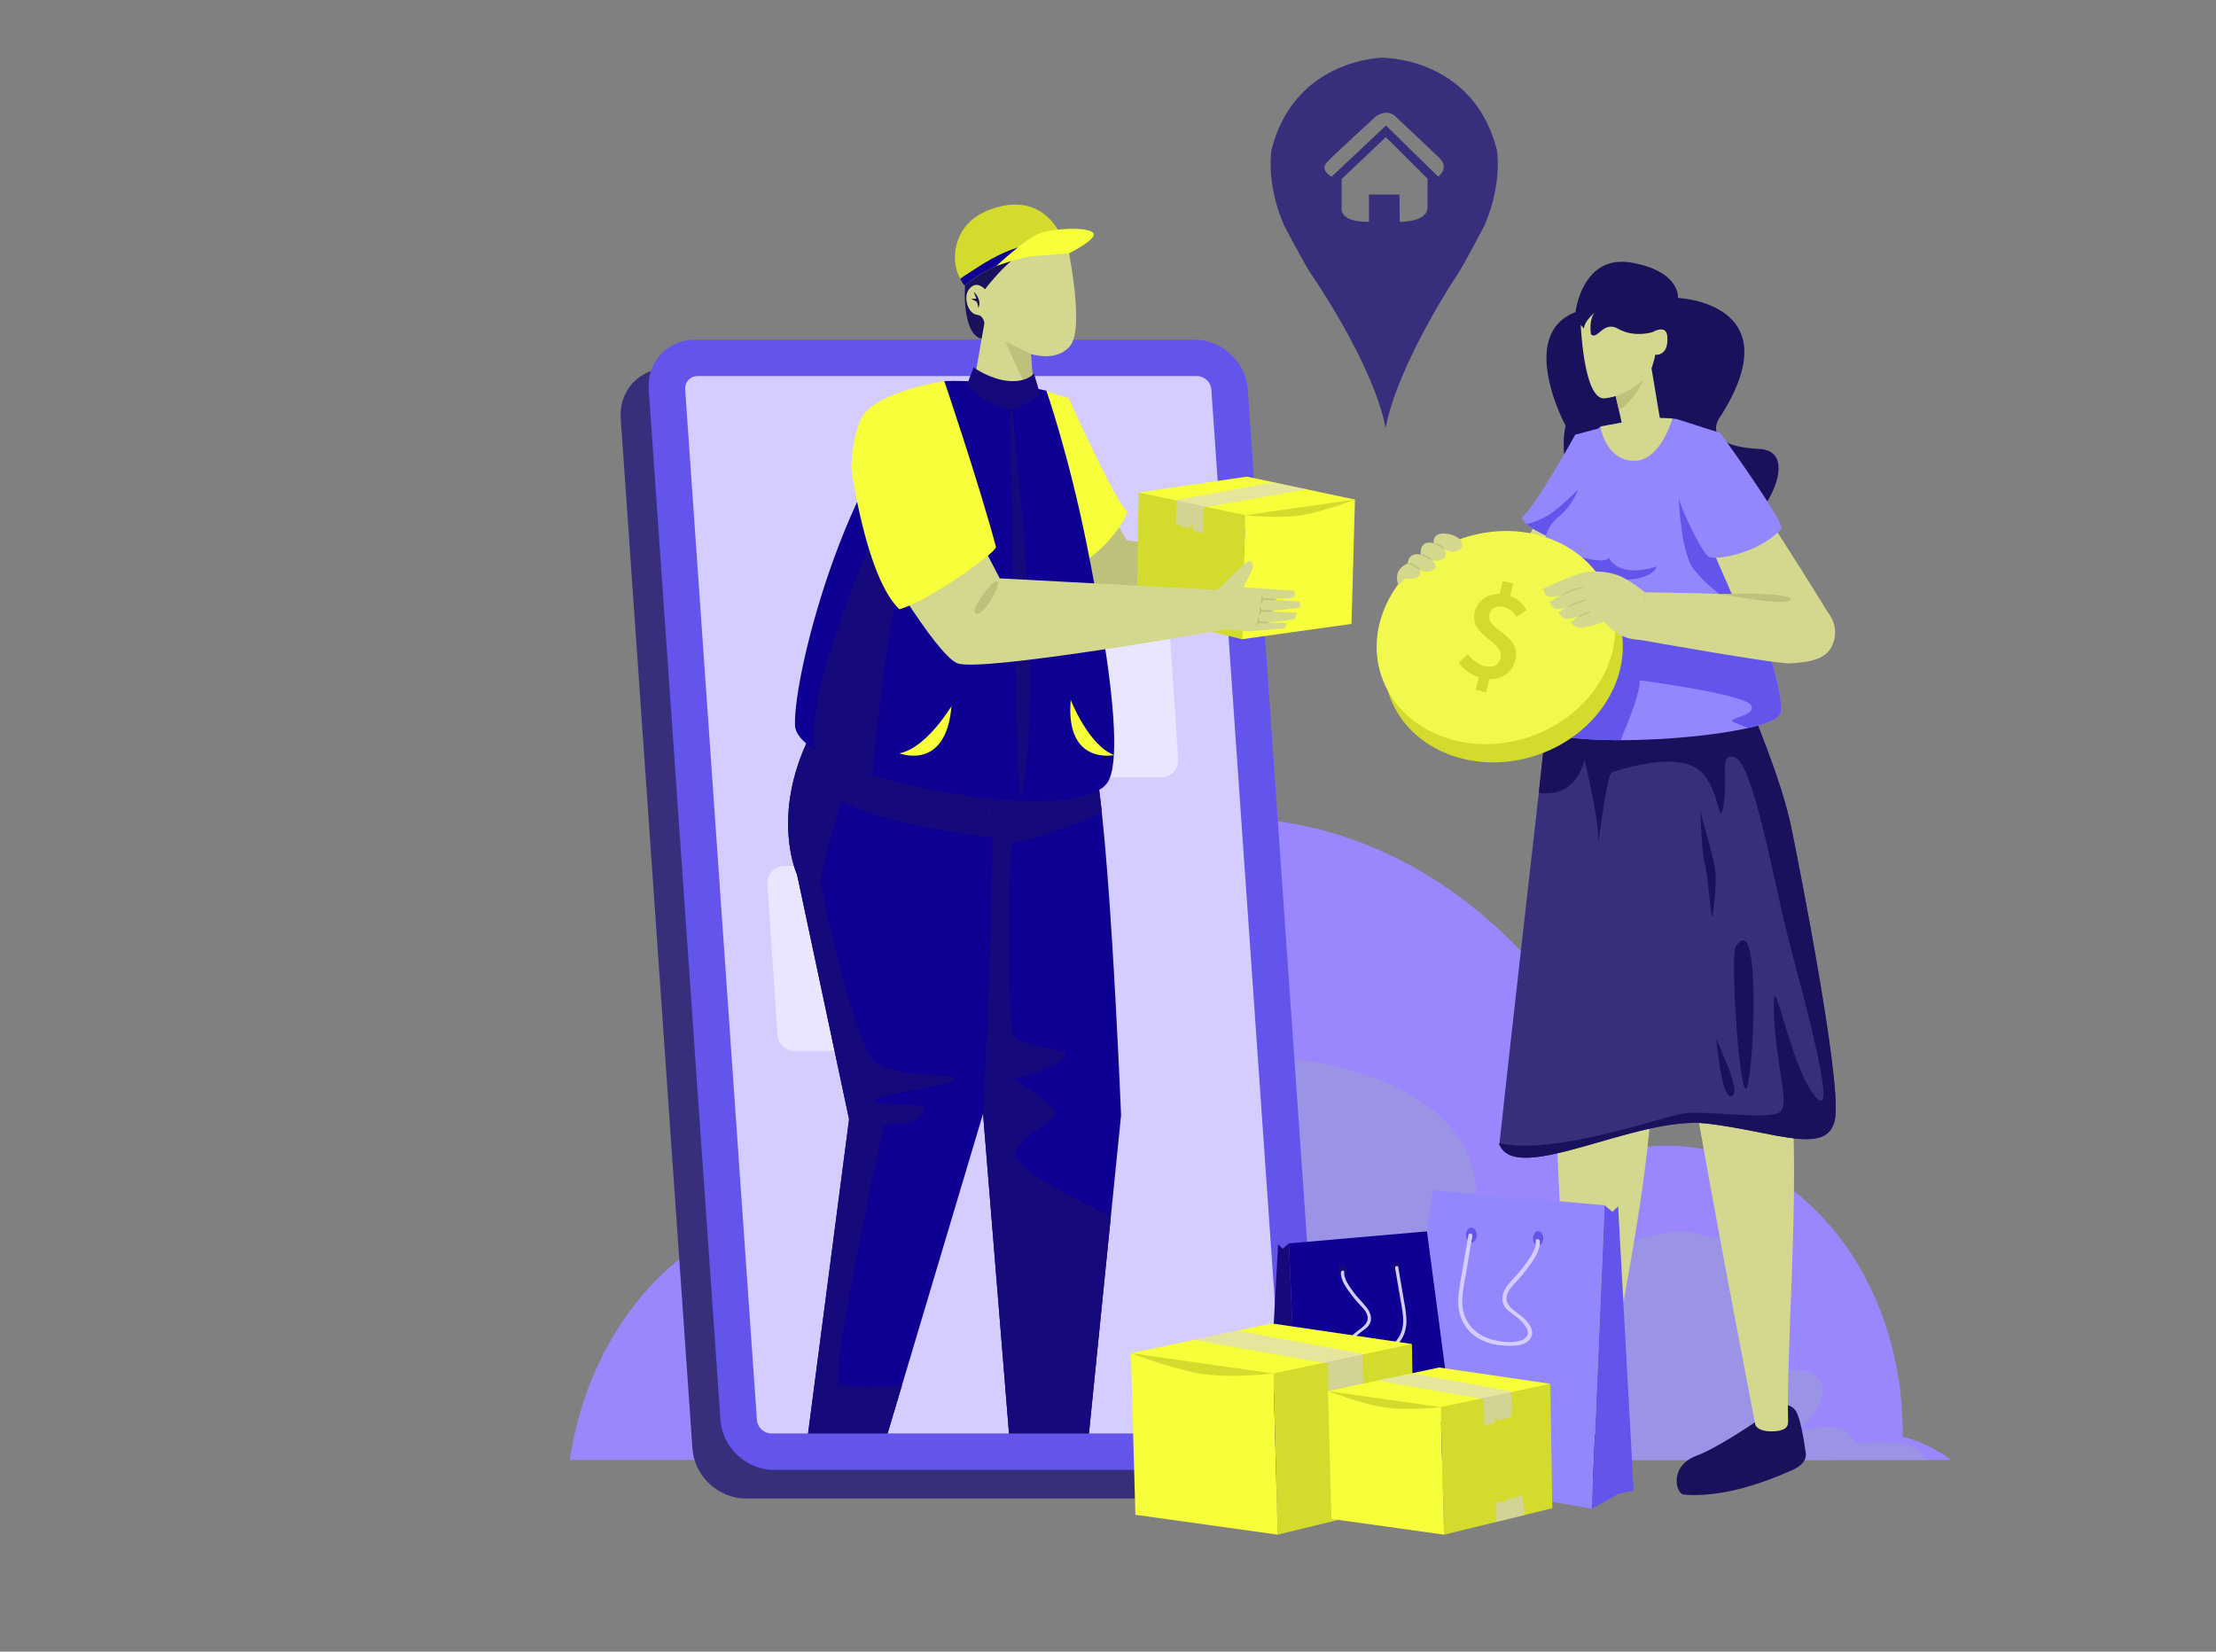 <svg width="1642" height="1224" viewBox="0 0 1642 1224" fill="none" xmlns="http://www.w3.org/2000/svg">
<rect x="0" y="0" width="1642" height="1224" fill="#808080" stroke="none"/>
<g clip-path="url(#clip0_79_858)">
<path d="M1445.83 1081.96H422.172C432.975 1010.02 471.726 949.82 524.285 918.605C543.737 906.928 565.152 899.261 587.667 896.453C601.583 839.045 625.703 786.941 657.476 743.172C718.645 658.977 808.274 605.893 908.145 605.893C1045.65 605.893 1163.66 706.58 1214.92 850.456C1221.39 849.653 1227.94 849.044 1234.56 849.044C1331.4 849.044 1409.83 944.189 1409.83 1061.47C1409.83 1062.66 1409.83 1063.65 1409.75 1064.68C1422.72 1067.98 1434.87 1073.94 1445.83 1081.96Z" fill="#9B87FD"/>
<path d="M1052.78 1081.96H1427.26C1417.38 1064.12 1396.38 1069.65 1373.76 1069.18C1369.54 1055.84 1357.83 1056.12 1332.6 1060.23C1364.56 1031.08 1354.59 1002.45 1298.85 1021.11C1362.51 934.439 1263.82 914.63 1249.25 912.896C1230.88 910.706 1146.46 924.206 1191.21 1014.46C1137 991.964 1122.17 1018.56 1163.08 1065.34C1124 1067.18 1077.17 1075.76 1052.78 1081.96Z" fill="#9B93E5"/>
<path d="M703.52 1081.96H1357.6C1315.17 1072.1 1227.26 1060.43 1187.71 1059.6C1180.32 1036.28 1159.83 1036.76 1115.71 1043.95C1171.61 992.966 1154.17 942.88 1056.67 975.526C1168.03 823.923 995.403 789.276 969.911 786.244C937.789 782.413 790.126 806.025 868.392 963.895C773.579 924.544 747.641 971.057 819.196 1052.9C750.838 1056.1 726.582 1064.12 703.52 1081.96Z" fill="#9B93E5"/>
<path d="M1160.07 315.466C1160.07 315.466 1123.66 248.206 1167.44 231.276C1167.44 231.276 1172.25 188.212 1208.85 194.637C1245.44 201.063 1243.32 220.784 1243.32 220.784C1243.32 220.784 1328.22 224.423 1275 308.3C1275 308.3 1256.84 330.411 1303.77 332.712C1350.69 335.012 1270.85 453.749 1208.26 411.299C1145.67 368.847 1160.07 315.466 1160.07 315.466ZM1117.65 1074.63C1139.01 1069.45 1182.19 1045.51 1182.19 1045.51C1182.19 1045.51 1191.04 1042.56 1194.94 1050.87C1197.37 1056.04 1198.13 1071.26 1198.36 1082.02C1198.49 1088.34 1193.14 1091.74 1187.06 1093.63C1157.23 1102.9 1128.67 1106.94 1104.89 1102.06C1099.2 1100.89 1096.3 1079.8 1117.65 1074.63Z" fill="#19115C"/>
<path d="M1152.18 816.781C1156.73 913.122 1163.77 1057.21 1163.77 1057.21C1163.77 1057.21 1164.8 1062.71 1177.15 1063.55C1189.15 1064.36 1187.69 1057.8 1188.14 1057.75C1193.09 1004.59 1220.65 890.25 1223.73 812.551L1152.18 816.781Z" fill="#D4D78E"/>
<path d="M1256.98 1078.87C1277.56 1071.16 1317.55 1042.2 1317.55 1042.2C1317.55 1042.2 1325.98 1038.2 1330.85 1045.98C1333.88 1050.82 1336.47 1065.84 1337.99 1076.5C1338.88 1082.76 1333.99 1086.78 1328.17 1089.39C1299.67 1102.18 1271.81 1109.63 1247.61 1107.64C1241.83 1107.17 1236.4 1086.58 1256.98 1078.87Z" fill="#19115C"/>
<path d="M1328.35 824.105L1253.63 801.616C1269.52 895.283 1300.67 1056.04 1300.67 1056.04C1300.67 1056.04 1302.35 1061.37 1314.71 1060.71C1326.73 1060.07 1324.49 1053.74 1324.93 1053.64C1323.55 1004.22 1332.25 897.368 1328.35 824.105Z" fill="#D4D78E"/>
<path d="M1111.01 848.163C1123.82 879.134 1212.69 826.538 1264.68 832.615C1316.68 838.692 1356.67 858.187 1360.01 827.047C1363.35 795.907 1334.35 647.577 1327.2 612.653C1320.06 577.729 1295.97 521.316 1295.97 521.316L1146.24 534.767C1146.24 534.767 1120.41 760.348 1111.01 848.163Z" fill="#372F7C"/>
<path d="M1285.95 701.899C1306.59 668.633 1298.7 810.463 1293.36 806.814C1288.02 803.165 1282.42 707.585 1285.95 701.899ZM1271.83 769.872C1275.13 778.835 1290.62 809.653 1283.04 812.429C1275.47 815.205 1271.83 769.872 1271.83 769.872ZM1260.03 601.593C1260.03 601.593 1268.35 630.866 1270.46 641.928C1272.57 652.99 1270 671.063 1268.98 678.224C1267.95 685.384 1265.79 648.818 1263.23 639.856C1260.66 630.894 1260.03 601.593 1260.03 601.593Z" fill="#19115C"/>
<path d="M1360 827.037C1356.66 858.193 1316.69 838.685 1264.67 832.625C1212.68 826.539 1123.83 879.13 1111.01 848.177C1110.87 847.854 1110.76 847.531 1110.65 847.21C1152.71 856.498 1232.19 827.281 1247.56 825.168C1264.88 822.79 1310.35 830.139 1318.63 824.301C1326.95 818.494 1315.64 790.577 1314.39 749.707C1313.14 708.836 1325.54 789.626 1345.12 812.714C1364.67 835.802 1330.96 720.565 1322.21 683.833C1313.45 647.129 1298.46 566.233 1285.83 561.472C1273.24 556.712 1280.9 575.126 1277.09 596.65C1273.27 618.201 1275.25 579.023 1255.53 568.486C1235.83 557.978 1199.39 571.091 1194.6 572.194C1189.78 573.295 1183.92 635.64 1184.2 620.554C1184.45 605.466 1174.06 563.182 1174.06 563.182C1174.06 563.182 1168.79 591.781 1140.22 587.511C1143.86 551.607 1146.24 534.76 1146.24 534.76L1295.98 521.329C1295.98 521.329 1320.05 577.742 1327.19 612.647C1334.36 647.583 1363.34 795.911 1360 827.037Z" fill="#19115C"/>
<path d="M1142.69 379.22L1107.08 443.795L1069.61 415.415L1056.71 429.435C1056.71 429.435 1117.33 510.092 1131.5 506.866C1145.67 503.641 1184.11 395.196 1184.11 395.196L1142.69 379.22Z" fill="#D4D78E"/>
<path d="M1187.34 316.756C1187.34 316.756 1185.71 350.531 1184.97 354.07C1184.22 357.61 1160.97 402.491 1160.97 402.491C1160.97 402.491 1132.75 394.469 1127.52 383.85C1139.53 372.484 1166.39 323.674 1167.2 322.148C1167.23 322.116 1167.23 322.116 1167.23 322.116L1187.34 316.756Z" fill="#9387FD"/>
<path d="M1176.79 356.307C1171.04 361.494 1165.24 366.608 1159.65 371.97C1151.72 379.585 1142 386.217 1131.14 388.291C1140.39 396.623 1160.97 402.491 1160.97 402.491C1160.97 402.491 1184.22 357.611 1184.97 354.07C1185.13 353.279 1185.34 350.973 1185.57 347.878C1182.72 350.759 1179.81 353.579 1176.79 356.307Z" fill="#6354EC"/>
<path d="M1137.96 540.108C1137.96 540.108 1121.21 538.979 1119.07 529.773C1116.94 520.568 1131.91 505.511 1132.55 503.527C1133.19 501.544 1159.38 425.292 1149.17 414.51C1138.96 403.728 1148.13 388.289 1153.89 383.863C1179.57 364.131 1176.24 317.483 1187.37 315.717C1200.97 313.563 1224.34 307.738 1242.67 310.575C1255.24 326.958 1329.02 513.396 1318.74 529.73C1308.47 546.063 1167.19 556.896 1137.96 540.108Z" fill="#9387FD"/>
<path d="M1155.05 412.909C1149.87 404.096 1187.46 420.91 1192.09 413.335C1192.09 413.335 1198.37 428.969 1227.64 419.872C1227.64 419.872 1224.17 432.523 1191.34 429.173C1191.34 429.173 1168.55 435.878 1155.05 412.909Z" fill="#6354EC"/>
<path d="M1318.73 529.728C1316.46 533.333 1307.85 536.645 1295.51 539.503C1292.2 538.204 1288.79 536.873 1285.87 535.736C1276.16 532.001 1300.9 531.547 1297.82 523.07C1294.73 514.562 1214.84 504.137 1214.84 504.137C1215.88 511.639 1206.89 534.339 1200.81 548.531C1172.98 548.564 1148.37 546.096 1137.97 540.12C1137.97 540.12 1121.22 538.983 1119.07 529.761C1116.93 520.57 1131.9 505.502 1132.55 503.521C1133.2 501.54 1187.75 442.733 1201.06 459.587C1214.54 476.734 1285.95 474.394 1285.95 474.394L1273.49 439.708C1273.49 439.708 1265.41 434.316 1255.37 422.431C1245.34 410.577 1243.94 368.977 1243.94 368.977L1283.79 405.544C1304.73 460.686 1324.38 520.765 1318.73 529.728Z" fill="#6354EC"/>
<path d="M1222.19 263.769L1229.9 309.811L1239.18 310.145C1239.18 310.145 1230.48 342.288 1210.03 341.516C1189.58 340.744 1185.85 316.266 1185.85 316.266L1201.65 313.156L1195.18 284.605L1222.19 263.769Z" fill="#D4D78E"/>
<path d="M1218.41 276.78C1218.77 284.737 1205.1 302.403 1199.45 303.474L1196.01 288.243C1203.05 280.254 1218.12 270.252 1218.41 276.78Z" fill="#BEC17C"/>
<path d="M1171.22 239.354C1171.22 239.354 1173.25 296.699 1189 295.202C1205.53 293.63 1221.27 280.741 1224.24 271.546C1227.2 262.352 1226.21 262.893 1226.21 262.893C1226.21 262.893 1236.56 264.552 1235.46 249.397C1234.77 239.918 1224.5 246.118 1224.5 246.118C1224.5 246.118 1205.01 223.143 1190.97 224.638C1176.94 226.132 1171.22 239.354 1171.22 239.354Z" fill="#D4D78E"/>
<path d="M1173.65 243.544C1174.02 237.82 1180.92 232.394 1181.57 231.63C1177.35 236.915 1178.65 245.938 1178.83 247.68C1183.73 252.591 1187.81 237.24 1199 243.657C1210.97 250.529 1224.5 246.117 1224.5 246.117C1224.5 246.117 1229.75 231.659 1213.75 224.276C1197.76 216.894 1172.61 213.142 1168.69 238.737C1168.69 238.737 1171.84 241.1 1173.65 243.544Z" fill="#19115C"/>
<path d="M1313.8 389.41C1313.8 389.41 1355.86 454.692 1357.72 460.122C1359.58 465.553 1334.8 470.238 1333.16 470.468C1331.51 470.698 1300.18 479.025 1300.18 479.025L1268.34 406.191L1313.8 389.41Z" fill="#D4D78E"/>
<path d="M1242.67 310.628L1274.67 320.877C1274.67 320.877 1320.5 384.06 1320.1 391.751C1303.22 410.394 1271.7 415.116 1266.44 412.785C1261.18 410.455 1244.39 374.605 1243.93 368.965C1243.48 363.324 1242.67 310.628 1242.67 310.628Z" fill="#9387FD"/>
<path d="M1139.04 559.553C1185.87 543.653 1212.65 497.842 1198.86 457.231C1185.07 416.621 1135.93 396.59 1089.11 412.49C1042.28 428.39 1015.5 474.201 1029.29 514.811C1043.07 555.422 1092.21 575.453 1139.04 559.553Z" fill="#D3DB2C"/>
<path d="M1133.44 546.026C1180.27 530.125 1207.05 484.314 1193.26 443.704C1179.47 403.094 1130.33 383.062 1083.51 398.963C1036.68 414.863 1009.9 460.674 1023.69 501.284C1037.47 541.894 1086.61 561.926 1133.44 546.026Z" fill="#F1F94E"/>
<path d="M1095.79 501.877C1090.03 500.067 1084.22 496.064 1080.86 491.191L1087.72 484.9C1091.39 489.343 1095.34 492.656 1100.56 493.756C1106.83 495.078 1110.68 492.714 1111.95 487.627C1115.05 475.185 1088.32 471.44 1092.74 453.723C1094.92 444.96 1102.08 439.922 1111.15 440.247L1113.54 430.632L1121.27 432.261L1118.92 441.688C1124.92 443.743 1128.44 447.561 1131.1 451.986L1123.83 457.1C1121.05 453.143 1118.5 450.721 1113.87 449.744C1108.65 448.644 1104.8 450.612 1103.58 455.511C1100.76 466.821 1127.6 470.095 1122.86 489.132C1120.63 498.082 1113.57 503.541 1103.59 503.221L1101.17 512.928L1093.44 511.299L1095.79 501.877Z" fill="#D3DB2C"/>
<path d="M1062.37 402.632C1062.37 402.632 1060.64 393.728 1072.67 395.645C1084.7 397.563 1085.01 405.716 1081.43 407.362C1077.84 409.008 1075.66 410.332 1070.09 406.606C1070.09 406.606 1073.04 411.639 1069.29 414.084C1065.54 416.529 1061.33 415.102 1061.33 415.102C1061.33 415.102 1064.87 419.03 1063.75 421.015C1062.62 423 1057.18 424.925 1052.08 422.138C1052.08 422.138 1054.47 427.575 1047.51 428.666C1042.85 429.396 1041.16 428.466 1041.16 428.466L1036.27 433.68C1036.27 433.68 1031.01 422.55 1043.12 417.558C1043.12 417.558 1042.94 409.084 1052.69 411.055C1052.69 411.055 1051.34 399.497 1062.37 402.632Z" fill="#D4D78E"/>
<path d="M1062.42 402.73C1062.35 403.11 1064.27 403.678 1066.38 404.816C1068.52 405.924 1070.02 407.195 1070.28 406.982C1070.59 406.762 1069.33 404.9 1066.98 403.68C1064.64 402.432 1062.45 402.41 1062.42 402.73ZM1052.52 410.846C1052.5 411.033 1053 411.247 1053.78 411.618C1054.56 411.988 1055.63 412.528 1056.81 413.147C1059.17 414.382 1061.13 415.4 1061.33 415.102C1061.53 414.817 1059.86 413.294 1057.4 412.007C1056.18 411.365 1054.98 410.923 1054.06 410.754C1053.13 410.581 1052.53 410.68 1052.52 410.846ZM1043.12 417.558C1043.12 417.754 1043.68 417.893 1044.52 418.222C1045.35 418.559 1046.47 419.119 1047.66 419.845C1050.07 421.29 1051.94 422.681 1052.18 422.412C1052.42 422.165 1050.88 420.285 1048.32 418.742C1047.05 417.971 1045.75 417.482 1044.75 417.344C1043.74 417.211 1043.11 417.4 1043.12 417.558Z" fill="#BEC17C"/>
<path d="M1218.95 438.975C1218.95 438.975 1338.96 439.749 1348.67 447.896C1358.38 456.043 1362.65 466.458 1357.69 478.27C1352.74 490.084 1336.75 490.844 1326.61 491.593C1316.46 492.342 1215.45 474.244 1215.45 474.244L1218.95 438.975Z" fill="#D4D78E"/>
<path d="M1274.23 440.161C1275.96 440.222 1327.77 438.514 1326.94 444.31C1326.12 450.105 1274.23 440.161 1274.23 440.161Z" fill="#BEC17C"/>
<path d="M1199.95 426.737C1189.87 422.728 1179.51 423.42 1175.19 423.964C1167.86 424.898 1143.36 436.295 1143.36 436.295C1143.36 436.295 1144.32 439.875 1145.4 440.934C1147.15 442.656 1151.73 442.681 1156.5 441.252C1153.41 442.839 1148.05 446.294 1148.05 446.294C1148.05 446.294 1150.21 450.074 1151.57 450.762C1153.38 451.684 1157.42 451.342 1160.4 450.342C1158.33 451.696 1154.71 453.783 1154.71 453.783C1154.71 453.783 1157.62 457.762 1159.06 458.241C1161.81 459.153 1166.58 457.739 1170.63 456.271C1167.86 457.742 1163.73 461.344 1163.73 461.344C1163.73 461.344 1167.04 464.372 1168.34 464.84C1173.4 466.661 1188.7 460.611 1188.7 460.611C1198.63 472.528 1208.48 473.911 1215.45 474.244C1217.13 474.303 1218.95 438.975 1218.95 438.975C1218.95 438.975 1207.48 429.714 1199.95 426.737Z" fill="#D4D78E"/>
<path d="M1173.73 434.961C1173.75 435.109 1172.76 435.372 1171.19 435.874C1169.61 436.379 1167.46 437.119 1165.1 438.03C1160.39 439.843 1156.62 441.495 1156.5 441.252C1156.38 441.016 1159.98 438.957 1164.75 437.122C1167.14 436.201 1169.37 435.551 1171.01 435.208C1172.66 434.87 1173.71 434.843 1173.73 434.961ZM1176.68 444.002C1176.72 444.139 1175.81 444.492 1174.34 445.064C1172.73 445.703 1170.78 446.481 1168.61 447.34C1164.15 449.137 1160.51 450.588 1160.4 450.342C1160.28 450.101 1163.75 448.247 1168.25 446.438C1170.5 445.533 1172.58 444.823 1174.12 444.412C1175.67 443.999 1176.65 443.879 1176.68 444.002ZM1178.61 453.111C1178.72 453.359 1176.68 454.453 1174.06 455.555C1171.44 456.657 1169.24 457.35 1169.13 457.103C1169.03 456.855 1171.07 455.761 1173.68 454.659C1176.3 453.557 1178.51 452.864 1178.61 453.111Z" fill="#BEC17C"/>
<path d="M951.792 167.761C951.792 167.761 968.488 199.151 971.54 203.193C971.54 203.193 1017.11 268.526 1026.71 317.127C1036.13 268.48 1080.12 203.148 1080.12 203.148C1083.14 199.071 1099.71 167.611 1099.71 167.611C1113.75 135.651 1109.09 110.856 1109.09 110.856C1092.41 45.9 1031.59 43.007 1025.69 42.881V42.688C1025.69 42.688 959.387 42.688 942.168 111.05C942.168 111.05 937.59 135.857 951.792 167.761ZM994.112 154.001V132.714L1026.86 101.608L1057.81 132.475C1057.81 132.475 1057.81 141.996 1057.81 153.454C1057.81 164.913 1037.17 164.366 1037.17 164.366L1036.97 144.172H1014.35V164.366C991.801 164.696 994.112 154.001 994.112 154.001ZM983.202 120.286C988.726 114.295 1019.59 86.197 1019.59 86.197C1019.59 86.197 1027.36 80.206 1033.89 86.197C1040.74 92.472 1066.58 117.064 1066.58 117.064C1066.58 117.064 1074.41 123.727 1065.62 130.845L1026.95 93.008L986.675 130.971C986.675 130.971 977.678 126.289 983.202 120.286Z" fill="#372F7C"/>
<path d="M922.564 1110.51C942.947 1110.51 958.375 1093.92 956.956 1073.54L903.798 309.851C902.379 289.468 884.643 272.884 864.26 272.884H494.323C473.939 272.884 458.51 289.468 459.928 309.851L513.086 1073.54C514.505 1093.92 532.243 1110.51 552.626 1110.51L922.564 1110.51Z" fill="#372F7C"/>
<path d="M943.331 1089.31C963.713 1089.31 979.141 1072.73 977.722 1052.34L924.565 288.653C923.146 268.27 905.41 251.686 885.027 251.686H515.089C494.706 251.686 479.276 268.27 480.695 288.653L533.853 1052.34C535.271 1072.73 553.01 1089.31 573.393 1089.31L943.331 1089.31Z" fill="#6354EC"/>
<path d="M941.451 1062.31C946.946 1062.31 951.107 1057.84 950.724 1052.34L897.567 288.653C897.184 283.156 892.402 278.685 886.907 278.685H516.969C511.472 278.685 507.312 283.156 507.694 288.653L560.852 1052.34C561.235 1057.84 566.017 1062.31 571.514 1062.31H941.451Z" fill="#D5CDFF"/>
<path opacity="0.5" d="M635.382 439.078H853.098C859.67 439.078 865.116 444.174 865.553 450.731L873.013 562.741C873.493 569.945 867.778 576.053 860.558 576.053H642.842C636.27 576.053 630.824 570.957 630.387 564.4L622.927 452.391C622.447 445.186 628.162 439.078 635.382 439.078ZM581.095 641.787H798.81C805.382 641.787 810.829 646.883 811.266 653.44L818.726 765.451C819.206 772.655 813.491 778.762 806.27 778.762H588.555C581.983 778.762 576.537 773.667 576.099 767.11L568.64 655.101C568.159 647.896 573.874 641.787 581.095 641.787Z" fill="white"/>
<path d="M747.653 1062.31L728.407 825.422L661.844 652.481C661.844 652.481 619.747 602.282 656.255 546.055C656.255 546.055 794.464 545.529 807.356 555.529C820.249 565.53 830.677 826.57 830.677 826.57L806.892 1062.31H747.653V1062.31Z" fill="#0F0094"/>
<path d="M661.833 652.503L728.429 825.406L747.647 1062.3H806.885L823.122 901.33C801.05 890.803 750.564 865.546 752.34 855.538C754.623 842.78 777.203 832.771 782.276 826.754C787.414 820.739 748.979 799.943 751.198 799.32C753.481 798.699 774.919 795.327 787.414 785.059C799.845 774.739 755.194 778.68 750.627 765.767C746.124 752.802 746.695 624.343 750.627 624.915C754.179 625.434 798.005 611.327 816.461 602.199C813.671 576.269 810.563 558.066 807.329 555.525C794.453 545.517 656.251 546.035 656.251 546.035C619.72 602.303 661.833 652.503 661.833 652.503Z" fill="#15097C"/>
<path d="M657.675 1062.31H598.759L629.162 829.493L590.629 648.222C590.629 648.222 570.484 604.902 600.311 544.979C600.311 544.979 718.949 536.285 730.725 547.169C742.5 558.053 728.407 825.421 728.407 825.421L657.675 1062.31Z" fill="#0F0094"/>
<path d="M623.379 593.499C623.379 593.499 607.466 647.34 608.196 654.443C608.927 661.547 632.798 769.793 646.519 785.162C660.281 800.564 712.406 794.058 707.332 799.967C702.257 805.875 635.68 812.381 649.767 816.53C663.894 820.68 690.606 815.336 683.746 825.393C676.925 835.451 655.207 833.094 655.207 833.094C655.207 833.094 613.961 1020.64 621.918 1025.36C626.952 1028.34 651.106 1027.58 668.36 1026.62L657.683 1062.3H598.778L629.144 829.509L590.618 648.236C590.618 648.236 570.483 604.917 600.321 544.968C600.321 544.968 718.942 536.272 730.715 547.159C734.531 550.678 735.627 581.083 735.383 620.585C703.8 616.868 649.239 608.569 623.379 593.499Z" fill="#15097C"/>
<path d="M805.597 351.568L834.915 400.404L971.227 418.491L976.298 446.891C976.298 446.891 831.375 454.228 814.068 450.432C796.761 446.635 757.853 413.415 757.853 413.415L805.597 351.568Z" fill="#BEC17C"/>
<path d="M791.672 294.776C791.672 294.776 824.911 368.552 834.642 378.666C837.936 382.089 810.895 421.202 785.534 422.233C760.825 423.238 744.048 370.103 744.048 370.103C744.048 370.103 768.154 305.558 775.345 289.52C781.104 292.389 791.672 294.776 791.672 294.776Z" fill="#F6FF39"/>
<path d="M820.422 580.217C804.501 602.767 709.741 594.086 646.509 574.237C629.317 568.862 614.508 562.655 604.188 556.003C594.822 550.023 589.222 543.651 589.063 537.256C587.871 497.795 630.546 331.937 699.705 282.38C740.645 281.423 775.344 289.519 775.344 289.519C775.344 289.519 791.881 336.895 805.279 403.615C809.55 424.868 813.61 446.832 816.971 467.814C825.549 520.681 829.531 567.232 820.422 580.217Z" fill="#0F0094"/>
<path d="M748.245 289.279C748.245 289.279 751.311 525.413 755.73 591.345C755.73 591.345 777.062 539.654 748.245 289.279ZM646.509 574.237C629.317 568.862 614.508 562.655 604.188 556.003C591.628 503.843 681.2 321.834 681.2 321.834C681.2 321.834 739.483 315.37 701.255 340.857C666.157 364.259 649.093 544.267 646.509 574.237Z" fill="#15097C"/>
<path d="M705.009 523.316C705.009 523.316 686.392 554.494 666.449 558.263C666.449 558.263 701.056 571.968 705.009 523.316ZM793.378 518.731C793.378 518.731 806.571 552.564 825.613 559.585C825.613 559.585 789.214 567.365 793.378 518.731Z" fill="#F6FF39"/>
<path d="M772.367 180.943C772.367 180.943 718.267 193.436 716.024 203.99C713.781 214.544 713.34 251.158 729.289 251.158C745.238 251.158 772.991 193.639 772.367 180.943Z" fill="#19115C"/>
<path d="M789.204 182.092C789.204 182.092 778.418 140.627 736.071 154.412C705.392 164.399 705.382 191.789 709.473 201.979C713.135 211.098 714.883 211.744 714.883 211.744C714.883 211.744 723.569 203.635 738.336 197.097C756.668 188.981 782.393 182.092 789.204 182.092Z" fill="#D3DB2C"/>
<path d="M778.487 177.953C774.498 178.587 770.563 179.711 766.633 180.628C763.029 181.468 759.364 182.064 755.788 183.015C748.351 184.993 741.269 188.248 734.546 191.95C727.628 195.759 721.129 200.238 714.478 204.481C713.452 205.137 712.468 205.859 711.497 206.602C713.779 211.32 714.883 211.744 714.883 211.744C714.883 211.744 723.568 203.635 738.335 197.097C756.668 188.981 782.393 182.091 789.204 182.091C789.204 182.091 788.644 179.961 787.296 176.837C784.421 177.485 781.271 177.51 778.487 177.953Z" fill="#0F0094"/>
<path d="M793.333 255.801C783.498 268.906 763.828 262.342 763.828 262.342L765.039 286.527C765.039 286.527 761.004 299.894 744.628 296.623C728.229 293.329 721.872 282.77 721.872 282.77L729.405 239.401C729.405 239.401 728.771 233.825 724.159 233.331C717.006 232.531 713.736 220.202 717.806 214.673C723.547 206.885 729.83 214.414 729.83 214.414C729.83 214.414 747.311 191.12 759.735 186.956C776.605 181.309 792.11 187.78 792.11 187.78C792.11 187.78 795.922 206.744 797.075 225.026C797.239 227.402 797.334 229.778 797.357 232.084C797.592 242.271 796.627 251.401 793.333 255.801Z" fill="#D4D78E"/>
<path d="M763.828 262.342L744.929 253.019C744.929 253.019 754.671 275.893 758.422 282.302C762.172 288.711 758.422 294.776 758.422 294.776C758.422 294.776 764.839 294.245 766.098 287.68L763.828 262.342Z" fill="#BEC17C"/>
<path d="M721.523 216.278C723.679 218.025 727.559 223.865 724.785 228.128C724.785 228.128 724.888 225.21 723.388 223.388L719.538 221.489L723.444 221.324L721.523 216.278Z" fill="#19115C"/>
<path d="M738.335 197.097C738.335 197.097 755.814 190.701 764.828 189.881C773.843 189.062 792.1 187.772 792.1 187.772C792.1 187.772 815.045 176.299 809.719 172.202C804.392 168.104 779.882 169.091 769.638 173.188C759.395 177.286 738.335 197.097 738.335 197.097Z" fill="#F6FF39"/>
<path d="M749.863 303.598C749.863 303.598 771.121 296.209 770.216 291.471C769.312 286.733 766.098 276.834 766.098 276.834C766.098 276.834 760.846 283.61 747.099 282.302C733.353 280.994 721.415 272.312 721.415 272.312L716.441 285.244C716.441 285.244 732.912 302.506 749.863 303.598Z" fill="#15097C"/>
<path d="M1004 370.235L923.864 353.21L843.729 364.968L922.453 392.116L1004 370.235Z" fill="#F6FF39"/>
<path d="M920.275 473.71L842.282 454.666L843.729 364.968L922.729 381.778L920.275 473.71Z" fill="#D3DB2C"/>
<path opacity="0.5" d="M968.142 362.617L943.068 357.439L872.051 370.53L871.189 388.553L881.058 391.603L882.888 388.665L883.847 392.83L891.382 395.435L891.633 376.133L968.142 362.617Z" fill="#D5CDFF"/>
<path opacity="0.5" d="M882.818 464.597L882.863 450.603L878.025 449.664L876.959 451.374L876.402 448.981L863.747 445.39L862.263 459.565L882.818 464.597Z" fill="#D5CDFF"/>
<path d="M1004 370.235L1001.42 462.374L920.274 473.71L922.729 381.778L1004 370.235Z" fill="#F6FF39"/>
<path d="M1004 370.235L922.729 381.778C922.729 381.778 948.084 384.761 964.923 381.778C981.762 378.795 1004 370.235 1004 370.235Z" fill="#D3DB2C"/>
<path d="M712.616 374.486L740.782 428.62L904.531 437.292L908.817 466.397C908.817 466.397 725.778 498.827 709.144 491.457C692.509 484.087 647.227 405.711 647.227 405.711L712.616 374.486Z" fill="#D4D78E"/>
<path d="M722.068 453.314C720.589 449.965 736.73 427.462 739.238 431.128C741.746 434.793 725.734 461.61 722.068 453.314Z" fill="#BEC17C"/>
<path d="M925.739 415.433C930.036 417.542 927.883 421.912 927.883 421.912L921.304 435.28L958.928 437.665C958.928 437.665 960.468 441.481 957.925 442.848C956.762 443.473 938.204 444.193 938.204 444.193L963.327 445.803C963.327 445.803 964.403 450.123 961.826 450.595C960.593 450.82 937.451 453.08 937.451 453.08L960.849 454.132C960.849 454.132 959.608 458.819 958.655 458.997C953.742 459.914 936.04 461.495 936.04 461.495L953.146 461.595C953.146 461.595 953.669 465.788 950.079 465.857C945.78 465.939 925.098 468.654 918.435 467.509C909.707 466.009 883.823 465.509 883.823 465.509C883.823 465.509 882.906 441.359 882.731 438.925C886.263 438.932 898.867 438.785 898.867 438.785C908.245 433.464 913.198 423.795 925.739 415.433Z" fill="#D4D78E"/>
<path d="M934.697 443.836C934.68 444.232 937.145 444.657 940.201 444.785C943.258 444.914 945.749 444.698 945.766 444.303C945.783 443.907 943.318 443.482 940.261 443.353C937.205 443.224 934.714 443.44 934.697 443.836ZM933.481 452.842C933.483 453.238 935.812 453.551 938.685 453.541C941.557 453.532 943.884 453.204 943.883 452.808C943.882 452.412 941.552 452.098 938.68 452.108C935.808 452.117 933.48 452.446 933.481 452.842ZM931.642 461.162C931.632 461.558 933.559 461.929 935.946 461.991C938.333 462.053 940.277 461.782 940.287 461.386C940.297 460.99 938.37 460.619 935.983 460.557C933.596 460.495 931.652 460.766 931.642 461.162Z" fill="#BEC17C"/>
<path d="M932.116 457.679C931.713 457.825 931.919 459.08 931.689 460.443C931.492 461.821 930.909 462.878 931.179 463.16C931.427 463.484 932.814 462.543 933.105 460.666C933.385 458.79 932.434 457.519 932.116 457.679ZM933.778 449.841C933.375 449.987 933.581 451.241 933.35 452.605C933.154 453.983 932.57 455.039 932.841 455.321C933.089 455.645 934.476 454.705 934.767 452.828C935.047 450.952 934.095 449.68 933.778 449.841ZM934.996 441.348C934.592 441.494 934.798 442.748 934.568 444.112C934.372 445.489 933.788 446.547 934.058 446.828C934.306 447.152 935.694 446.212 935.984 444.334C936.264 442.459 935.312 441.188 934.996 441.348Z" fill="#BEC17C"/>
<path d="M699.706 282.38C699.706 282.38 725.158 357.439 737.985 405.276C738.985 409.004 687.945 445.572 666.448 451.521C641.669 428.081 630.817 347.114 630.817 347.114C630.817 347.114 631.555 318.275 640.174 306.886C653.244 289.618 699.706 282.38 699.706 282.38Z" fill="#F6FF39"/>
<path d="M1179.49 1118.16L1033.76 1092.18L1061.56 882.068L1188.98 893.163L1179.49 1118.16Z" fill="#9387FD"/>
<path d="M1188.98 893.163L1194.76 898.118L1199 894.036L1210.48 1104.59L1199.2 1107.17L1179.49 1118.16L1188.98 893.163Z" fill="#6354EC"/>
<path d="M1090.24 920.815C1092.42 920.815 1094.18 918.348 1094.18 915.306C1094.18 912.263 1092.42 909.796 1090.24 909.796C1088.07 909.796 1086.31 912.263 1086.31 915.306C1086.31 918.348 1088.07 920.815 1090.24 920.815Z" fill="#6354EC"/>
<path d="M1143.55 917.691C1143.55 920.642 1141.84 923.034 1139.74 923.034C1137.63 923.034 1135.92 920.642 1135.92 917.691C1135.92 914.74 1137.63 912.348 1139.74 912.348C1141.84 912.348 1143.55 914.74 1143.55 917.691Z" fill="#6354EC"/>
<path d="M1088.07 915.172C1086.6 923.759 1085.14 932.347 1083.68 940.935C1082.42 948.312 1080.8 955.757 1080.53 963.256C1080.04 976.739 1086.58 988.124 1099.05 993.647C1105.38 996.449 1112.38 997.442 1119.27 997.363C1124.42 997.304 1130.49 996.858 1133.75 992.28C1137.46 987.09 1133.76 981.871 1130.12 977.853C1125.85 973.153 1115.86 969.229 1116.24 961.952C1116.51 956.969 1120.37 953.213 1123.57 949.812C1126.2 947.014 1128.69 944.106 1130.98 941.019C1135.09 935.46 1141.74 927.087 1140.92 919.714C1140.7 917.809 1137.69 917.787 1137.91 919.714C1138.6 925.973 1132.71 933.479 1129.2 938.367C1125.51 943.503 1120.77 947.684 1116.99 952.706C1114.14 956.484 1112.17 961.444 1113.84 966.148C1115.52 970.853 1120.31 973.199 1123.95 976.157C1126.5 978.237 1128.98 980.707 1130.77 983.487C1133.76 988.135 1131.33 992.177 1126.4 993.635C1120.23 995.459 1112.14 994.465 1106.04 992.887C1092.11 989.28 1083.19 978.496 1083.51 963.959C1083.68 956.237 1085.42 948.546 1086.72 940.955C1088.13 932.628 1089.55 924.3 1090.97 915.973C1091.29 914.077 1088.39 913.262 1088.07 915.172Z" fill="#D5CDFF"/>
<path d="M962.683 1102.06L1079.67 1081.21L1057.35 912.542L955.065 921.448L962.683 1102.06Z" fill="#0F0094"/>
<path d="M955.065 921.448L950.42 925.426L947.018 922.149L937.807 1091.17L946.859 1093.24L962.682 1102.06L955.065 921.448Z" fill="#15097C"/>
<path d="M1031.17 939.223C1031.17 941.666 1032.58 943.646 1034.32 943.646C1036.07 943.646 1037.48 941.666 1037.48 939.223C1037.48 936.78 1036.07 934.8 1034.32 934.8C1032.58 934.8 1031.17 936.78 1031.17 939.223ZM991.53 941.138C991.53 943.507 992.902 945.427 994.594 945.427C996.286 945.427 997.658 943.507 997.658 941.138C997.658 938.769 996.286 936.849 994.594 936.849C992.902 936.849 991.53 938.769 991.53 941.138Z" fill="#15097C"/>
<path d="M1036.07 939.115C1037.25 946.009 1038.42 952.903 1039.59 959.797C1040.6 965.719 1041.91 971.695 1042.12 977.715C1042.51 988.539 1037.27 997.678 1027.25 1002.11C1022.17 1004.36 1016.55 1005.16 1011.03 1005.09C1006.89 1005.05 1002.02 1004.69 999.396 1001.01C996.422 996.849 999.39 992.658 1002.32 989.433C1005.74 985.659 1013.76 982.51 1013.45 976.668C1013.24 972.668 1010.14 969.653 1007.57 966.923C1005.46 964.677 1003.46 962.343 1001.63 959.865C998.32 955.401 992.987 948.681 993.646 942.761C993.816 941.232 996.235 941.215 996.063 942.761C995.504 947.786 1000.23 953.811 1003.05 957.735C1006.01 961.858 1009.81 965.215 1012.85 969.246C1015.14 972.279 1016.73 976.26 1015.38 980.036C1014.03 983.813 1010.19 985.697 1007.27 988.071C1005.22 989.741 1003.23 991.724 1001.79 993.956C999.387 997.686 1001.34 1000.93 1005.3 1002.1C1010.26 1003.57 1016.75 1002.77 1021.64 1001.5C1032.82 998.605 1039.98 989.948 1039.73 978.279C1039.59 972.079 1038.19 965.906 1037.16 959.812C1036.02 953.127 1034.88 946.442 1033.74 939.757C1033.48 938.236 1035.81 937.582 1036.07 939.115Z" fill="#D5CDFF"/>
<path d="M837.953 1002.86L942.079 980.736L1046.2 996.015L943.912 1031.29L837.953 1002.86Z" fill="#F6FF39"/>
<path d="M946.743 1137.31L1048.08 1112.57L1046.2 996.015L943.554 1017.86L946.743 1137.31Z" fill="#D3DB2C"/>
<path opacity="0.5" d="M884.545 992.96L917.124 986.231L1009.4 1003.24L1010.52 1026.66L997.699 1030.62L995.321 1026.81L994.076 1032.22L984.285 1035.6L983.959 1010.52L884.545 992.96Z" fill="#D5CDFF"/>
<path opacity="0.5" d="M995.413 1125.47L995.355 1107.29L1001.64 1106.07L1003.03 1108.29L1003.75 1105.18L1020.19 1100.51L1022.12 1118.93L995.413 1125.47Z" fill="#D5CDFF"/>
<path d="M837.953 1002.86L841.3 1122.58L946.743 1137.31L943.554 1017.86L837.953 1002.86Z" fill="#F6FF39"/>
<path d="M837.953 1002.86L943.553 1017.86C943.553 1017.86 910.607 1021.73 888.727 1017.86C866.847 1013.98 837.953 1002.86 837.953 1002.86Z" fill="#D3DB2C"/>
<path d="M983.959 1030.93L1066.35 1013.42L1148.73 1025.51L1067.8 1053.42L983.959 1030.93Z" fill="#F6FF39"/>
<path d="M1070.04 1137.31L1150.22 1117.73L1148.73 1025.51L1067.51 1042.79L1070.04 1137.31Z" fill="#D3DB2C"/>
<path opacity="0.5" d="M1020.82 1023.1L1046.6 1017.77L1119.62 1031.23L1120.5 1049.76L1110.36 1052.9L1108.47 1049.88L1107.49 1054.16L1099.74 1056.84L1099.48 1036.99L1020.82 1023.1Z" fill="#D5CDFF"/>
<path opacity="0.5" d="M1108.55 1127.94L1108.5 1113.56L1113.47 1112.59L1114.57 1114.35L1115.14 1111.89L1128.15 1108.2L1129.68 1122.77L1108.55 1127.94Z" fill="#D5CDFF"/>
<path d="M983.959 1030.93L986.607 1125.66L1070.04 1137.31L1067.51 1042.79L983.959 1030.93Z" fill="#F6FF39"/>
<path d="M983.959 1030.93L1067.51 1042.79C1067.51 1042.79 1041.45 1045.86 1024.13 1042.79C1006.82 1039.73 983.959 1030.93 983.959 1030.93Z" fill="#D3DB2C"/>
</g>
<defs>
<clipPath id="clip0_79_858">
<rect width="1642" height="1224" fill="white"/>
</clipPath>
</defs>
</svg>
